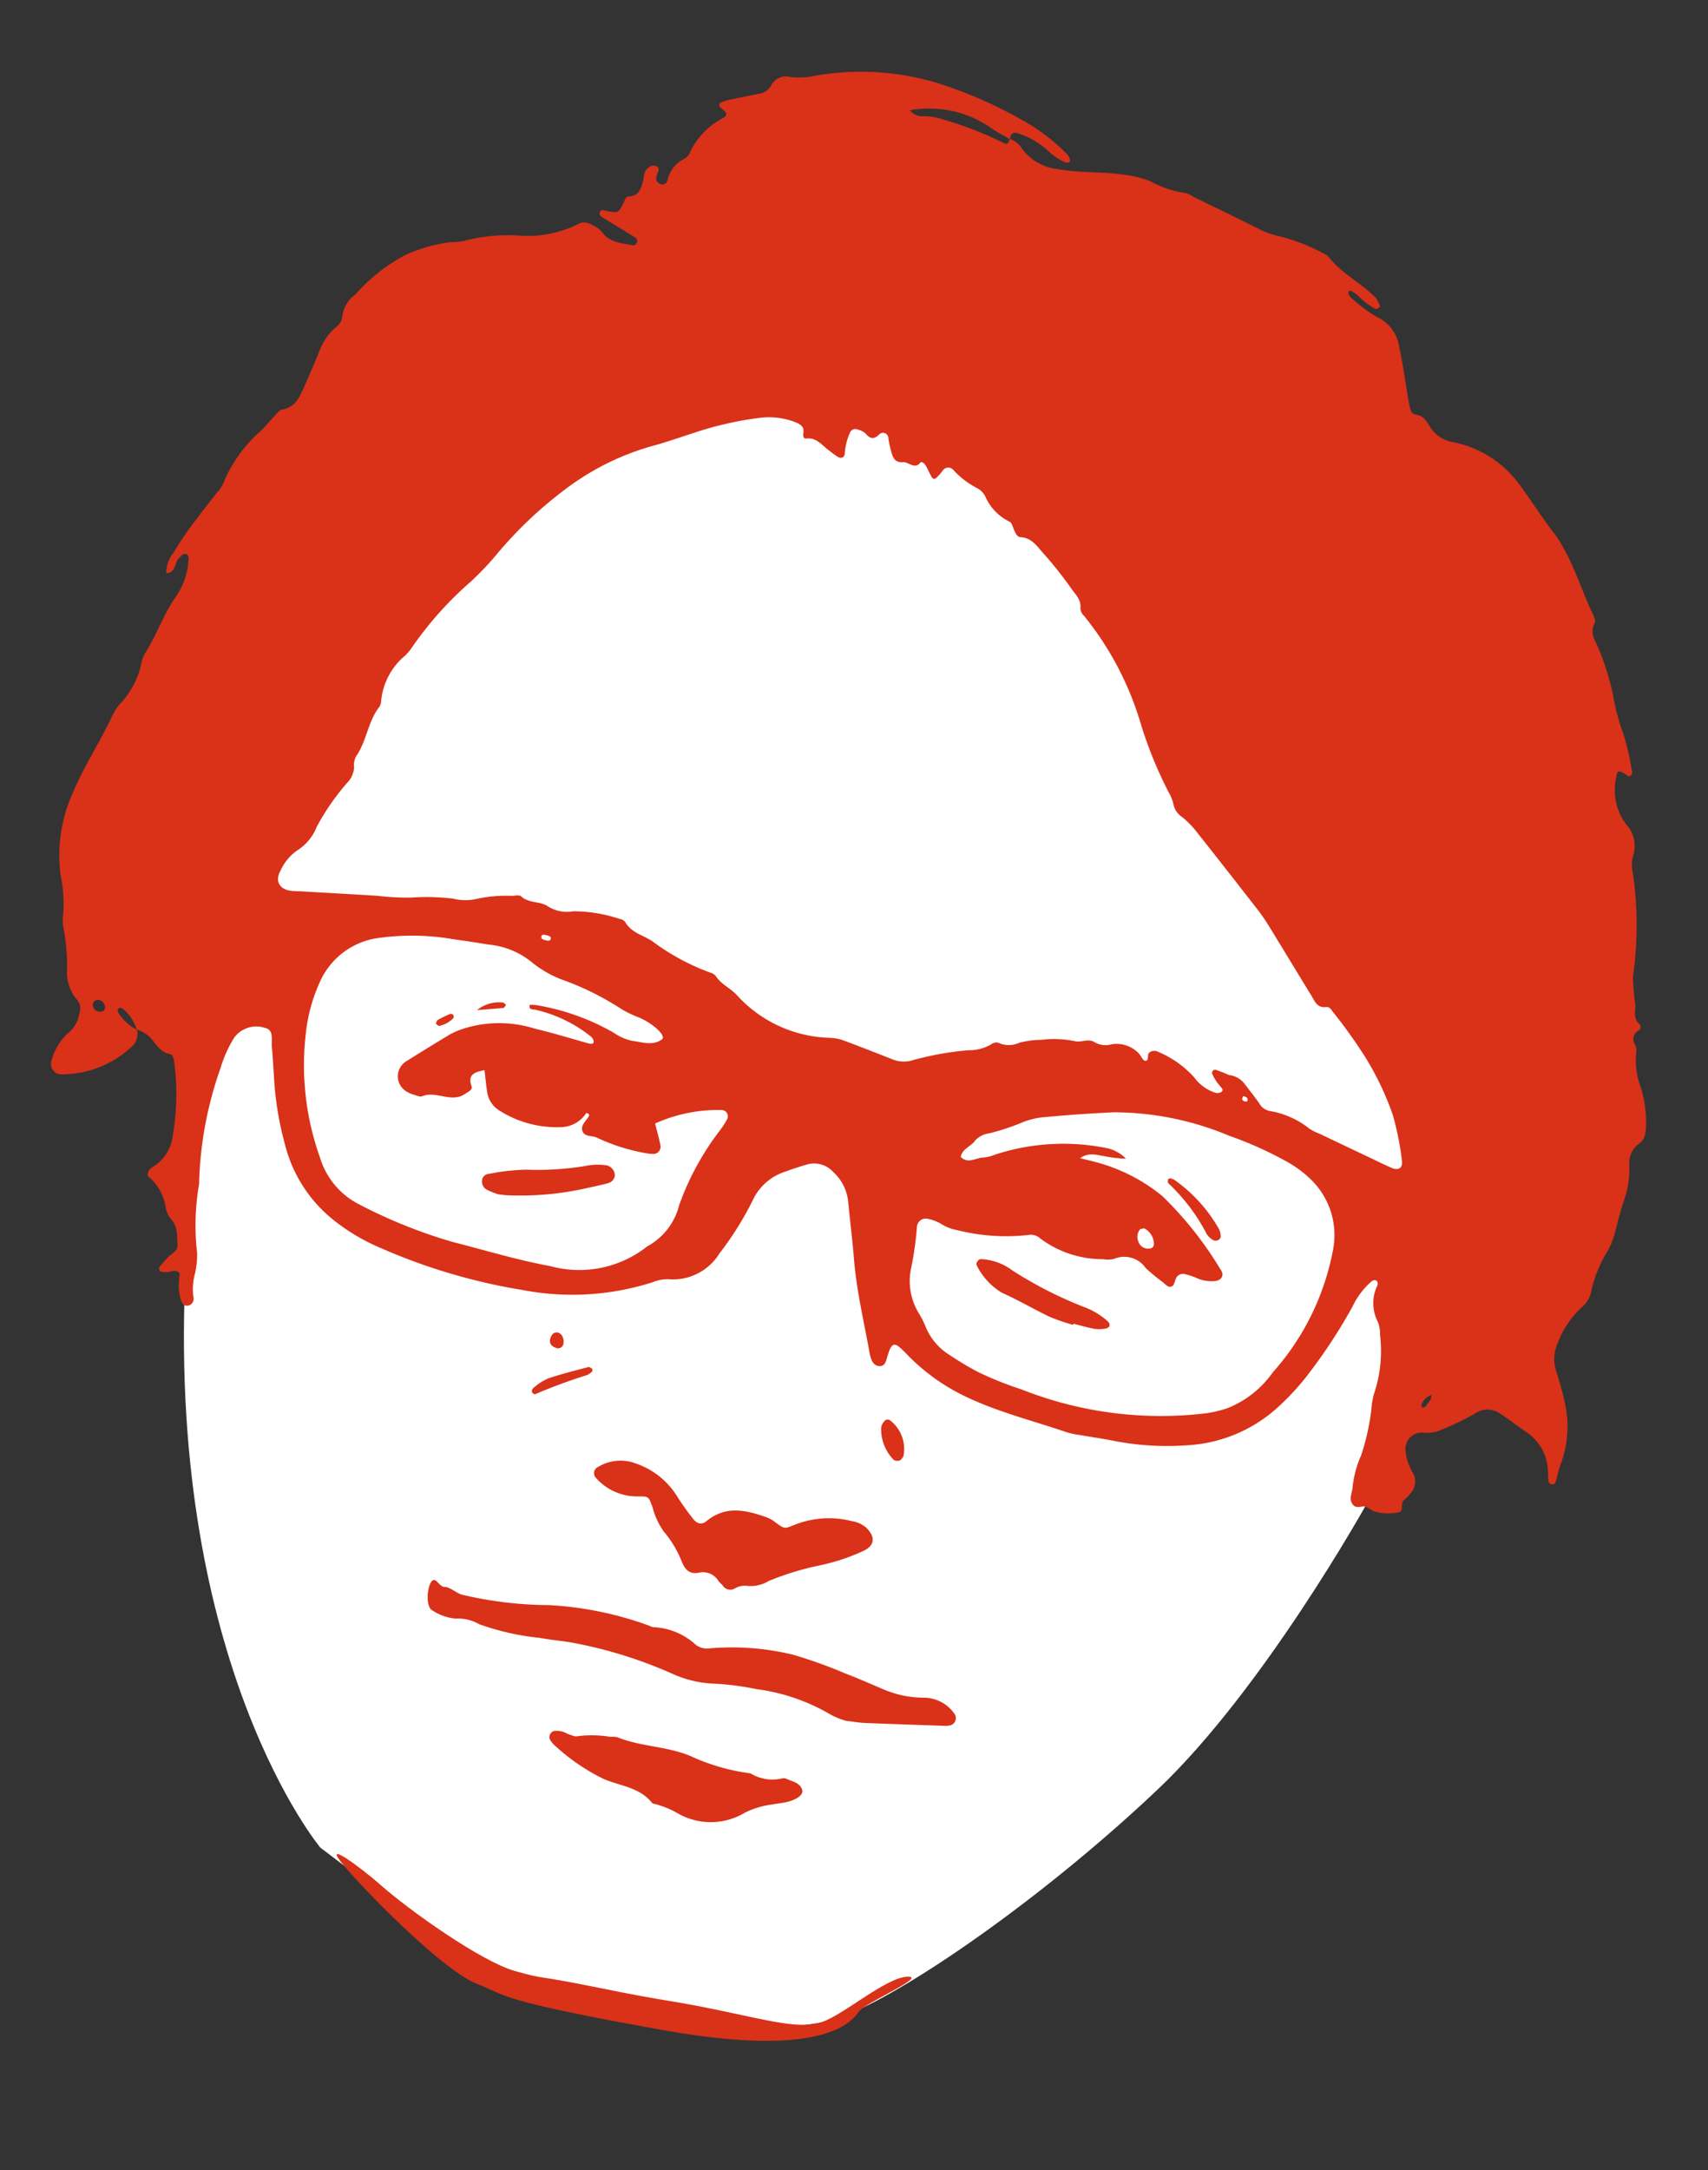 <?xml version="1.0" encoding="UTF-8"?>
<svg xmlns="http://www.w3.org/2000/svg" xmlns:xlink="http://www.w3.org/1999/xlink" width="100" height="127" viewBox="0 0 100 127">
  <rect x="0" y="0" width="100" height="127" fill="#333333" stroke="none"/>
  <defs>
    <clipPath id="clip-path">
      <rect id="長方形_25441" data-name="長方形 25441" width="100" height="127" transform="translate(852 728)" fill="none" stroke="#fff" stroke-width="1"></rect>
    </clipPath>
  </defs>
  <g id="img_pacqiao-hover" transform="translate(-852 -728)" clip-path="url(#clip-path)">
    <g id="グループ_60946" data-name="グループ 60946" transform="translate(-11207.779 12615.242) rotate(14)">
      <path id="パス_47639" data-name="パス 47639" d="M8888.793-14345.282h-6.257l-6.85-2.987-4.917-2.107s-11.138-8.127-15.709-30.266-3.148-31.313-3.148-31.313l17.186-26.765,20.627-6.406s21.041,16.084,21.742,17.486,12.278,17.285,12.979,18.162,2.275,14.18,2.625,15.405-1.756,9.453-1.756,9.453-3.2,11.851-7.767,19.028-10.889,14.616-14.579,17.322S8888.793-14345.282,8888.793-14345.282Z" transform="translate(-0.643 -0.905)" fill="#fff"></path>
      <g id="グループ_60945" data-name="グループ 60945" transform="translate(8841 -14460.259)">
        <path id="パス_47406" data-name="パス 47406" d="M683.119,69.221a.983.983,0,0,1-.1,1.087,5.97,5.97,0,0,1-3.174,2.4c-.125.036-.25.082-.378.108a.612.612,0,0,1-.769-.651,3.471,3.471,0,0,1,.519-1.738,1.805,1.805,0,0,0,.394-.949c0-.457.115-.857-.444-1.206a2.554,2.554,0,0,1-.89-1.557,11.917,11.917,0,0,0-.769-2.227,2.218,2.218,0,0,1-.21-.752,8.192,8.192,0,0,0-.713-2.227,8.91,8.91,0,0,1-.48-4.757c.26-1.735.851-3.384,1.183-5.1a2.791,2.791,0,0,1,.269-.729,4.913,4.913,0,0,0,.621-2.615,1.79,1.79,0,0,1,.089-.644c.391-1.206.49-2.484.956-3.67a4.2,4.2,0,0,0,.145-2.323.271.271,0,0,0-.171-.168.294.294,0,0,0-.213.082c-.062.056-.082.154-.135.22-.25.319.049.91-.533,1.061a1.85,1.85,0,0,1,.128-1.262,17.442,17.442,0,0,1,.812-2.2c.247-.608.526-1.2.788-1.8a1.865,1.865,0,0,0,.233-.608,8.243,8.243,0,0,1,1.436-3.6c.171-.3.325-.618.5-.923.109-.187.2-.453.362-.526.782-.348.838-1.061.959-1.748.112-.644.22-1.288.316-1.935a3.614,3.614,0,0,1,.585-1.718.892.892,0,0,0,.253-.723,1.826,1.826,0,0,1,.43-1.455,10.28,10.28,0,0,1,2.316-2.983,9.21,9.21,0,0,1,2.379-1.347,3.5,3.5,0,0,0,.618-.2,10.21,10.21,0,0,1,3.44-1.183,6.825,6.825,0,0,0,2.894-1.426.64.64,0,0,1,.578-.2,1.873,1.873,0,0,1,.86.269c.608.542,1.3.375,1.984.352a.266.266,0,0,0,.177-.164.233.233,0,0,0-.154-.312c-.66-.22-1.327-.421-1.991-.634-.161-.049-.391-.076-.381-.289.01-.237.233-.171.4-.184.657-.046.667-.046.818-.716.039-.171.023-.375.217-.43.552-.158.565-.595.575-1.041.006-.3-.105-.618.135-.877a.414.414,0,0,1,.46-.171c.151.053.148.187.128.322a1.16,1.16,0,0,0-.026.26.343.343,0,0,0,.315.352.29.29,0,0,0,.368-.269,1.848,1.848,0,0,1,.641-1.482.746.746,0,0,0,.243-.457,4.323,4.323,0,0,1,1.416-2.434c.191-.21.141-.335-.223-.493-.22-.1-.276-.23-.112-.365a3.344,3.344,0,0,1,.68-.378c.43-.214.867-.411,1.3-.621a.993.993,0,0,0,.6-.644.967.967,0,0,1,.953-.762,4.563,4.563,0,0,0,1.492-.463,15.532,15.532,0,0,1,7.031-1.278,25.808,25.808,0,0,1,5.155.867,11.25,11.25,0,0,1,3.009,1.248,1,1,0,0,1,.22.138c.082.089.2.21.187.306-.016.145-.187.138-.309.122a3.682,3.682,0,0,1-1.1-.411,4.549,4.549,0,0,0-2-.559c-.292,0-.351.2-.309.45-.414-.125-.841-.217-1.245-.378A6.328,6.328,0,0,0,714,6.06a.973.973,0,0,0,.913.125,3.628,3.628,0,0,1,1.163-.079,21.518,21.518,0,0,1,3.745.48c.237.076.263-.141.269-.319a1.389,1.389,0,0,1,.821.368,2.951,2.951,0,0,0,2.3.667c1.36-.079,2.651-.519,4-.637a6.241,6.241,0,0,1,1.422.007,6.375,6.375,0,0,0,2.2.181,1.39,1.39,0,0,1,.509.1c1.41.3,2.819.591,4.225.907a4.167,4.167,0,0,0,1.16.115,10.99,10.99,0,0,1,3.082.427c.982.8,2.257,1.048,3.315,1.7a1.439,1.439,0,0,1,.339.388.116.116,0,0,1,0,.122c-.056.056-.134.138-.194.128a4.051,4.051,0,0,1-1.193-.516,2.464,2.464,0,0,0-.483-.168c-.026-.007-.066.043-.1.069.019.266.253.338.434.421a7.254,7.254,0,0,0,1.574.637,2.268,2.268,0,0,1,1.646,1.36c.338.66.611,1.354.91,2.03.174.4.335.808.526,1.2.092.191.22.427.473.4.463-.056.719.23,1,.509a1.979,1.979,0,0,0,1.557.522,6.293,6.293,0,0,1,4.136,1.324c.926.726,1.764,1.567,2.684,2.29,1.482,1.163,2.359,2.789,3.525,4.192.109.131.247.335.214.46-.177.687.338,1.032.651,1.488a15.4,15.4,0,0,1,1.416,2.356,12.46,12.46,0,0,0,1.137,2.06,14.632,14.632,0,0,1,.956,1.863c.076.151.174.335-.029.44-.079.039-.233-.062-.355-.092-.342-.082-.407-.033-.371.279a3.353,3.353,0,0,0,1.258,2.615,1.843,1.843,0,0,1,.811,1.7,1.861,1.861,0,0,0,.207.884,21.29,21.29,0,0,1,1.5,5.953,15.074,15.074,0,0,0,.545,1.6c.076.394.092.775.493,1.005a.227.227,0,0,1,.066.342.584.584,0,0,0,.007.91.964.964,0,0,1,.161.49,4.461,4.461,0,0,0,.729,1.807,6.77,6.77,0,0,1,.772,1.8c.128.467.266,1.032-.032,1.4a1.406,1.406,0,0,0-.263,1.452,5.73,5.73,0,0,1,.164,2.2c-.039.565-.03,1.133-.043,1.7a4.837,4.837,0,0,1-.135,1.166,7.7,7.7,0,0,0-.388,2.434,1.73,1.73,0,0,1-.335,1.242,5.436,5.436,0,0,0-.831,2.319,2.319,2.319,0,0,0,.394,1.748c.286.49.585.972.825,1.485a6.247,6.247,0,0,1,.673,3.555c-.052.384-.02.779-.043,1.166,0,.056-.108.141-.177.151a.251.251,0,0,1-.22-.082c-.082-.2-.128-.411-.194-.618a2.839,2.839,0,0,0-1.82-1.919c-.575-.21-1.13-.476-1.712-.66a1.261,1.261,0,0,0-1.423.345,15.523,15.523,0,0,1-1.9,1.554,2.191,2.191,0,0,1-.729.26.963.963,0,0,0-.772,1.344,3.046,3.046,0,0,0,.706,1.094,1,1,0,0,1,.151,1.209,2,2,0,0,1-.263.453c-.207.246.217.673-.184.8a2.875,2.875,0,0,1-1.4.273,4.209,4.209,0,0,0-.5-.145c-.25-.01-.476.266-.742.076-.345-.246-.223-.634-.276-.966a6.1,6.1,0,0,1,.03-1.955,13.361,13.361,0,0,0-.066-2.733,4.864,4.864,0,0,1-.076-.913,7.893,7.893,0,0,0-.486-3.459,2.038,2.038,0,0,0-.309-.713,2.385,2.385,0,0,1-.545-2.076.262.262,0,0,0-.086-.227c-.131-.085-.243.01-.322.112a4.543,4.543,0,0,0-.706,1.679,31.211,31.211,0,0,1-1.449,4.212,14.64,14.64,0,0,1-1.5,2.756,8.587,8.587,0,0,1-4.484,3.249,16.311,16.311,0,0,1-4.242.788c-.654.03-1.3.1-1.958.145a5.257,5.257,0,0,1-.785.036c-2-.174-4.018-.171-6-.542a11.918,11.918,0,0,1-3.916-1.439c-.227-.135-.447-.279-.673-.407-.48-.266-.624-.2-.69.3a.827.827,0,0,1-.007.128c-.053.329.082.808-.381.861-.375.043-.582-.371-.72-.677-.752-1.672-1.6-3.3-2.188-5.046-.362-1.074-.772-2.135-1.153-3.207a2.717,2.717,0,0,0-1.262-1.449,1.506,1.506,0,0,0-1.616-.039c-.378.22-.749.453-1.11.7a3.15,3.15,0,0,0-1.446,2.1,18.607,18.607,0,0,1-1.137,3.482,3.206,3.206,0,0,1-2.536,2.185,2.207,2.207,0,0,0-.825.375,15.415,15.415,0,0,1-7.29,2.3,34.33,34.33,0,0,1-8.611-.365,11.729,11.729,0,0,1-3.013-.877,8.2,8.2,0,0,1-3.959-3.676,18.835,18.835,0,0,1-1.393-3.108c-.246-.746-.47-1.5-.726-2.244-.135-.388-.105-1-.69-.966a1.6,1.6,0,0,0-1.574.982,7.132,7.132,0,0,0-.348,1.925,21.674,21.674,0,0,0,.424,6.9,14,14,0,0,0,.864,3.942,5.091,5.091,0,0,1,.168,1.163,3.5,3.5,0,0,0,.247,1.4.4.4,0,0,1-.194.555c-.247.1-.417-.108-.519-.292a3.131,3.131,0,0,1-.286-.723,6.549,6.549,0,0,1-.115-.716c-.362-.2-.545.1-.789.138-.121.023-.292.069-.371.01-.191-.141-.03-.309.039-.457.056-.118.125-.23.181-.352.141-.306.535-.536.407-.923-.158-.483-.227-1.022-.72-1.35a1.487,1.487,0,0,1-.48-.6,2.865,2.865,0,0,0-1.462-1.524c-.128-.388.135-.568.289-.736a2.475,2.475,0,0,0,.552-1.955,13.95,13.95,0,0,0-.966-4.186c-.066-.171-.171-.375-.335-.365-.6.039-.946-.388-1.373-.674a1.933,1.933,0,0,0-.874-.25,2.5,2.5,0,0,0-1.114-1,.235.235,0,0,0-.217.049.241.241,0,0,0,.02.22,2.8,2.8,0,0,0,1.3.736m62.113-12.3.591-.591a1.332,1.332,0,0,1,.989.256c.371.3.756.591,1.117.9a.917.917,0,0,0,.69.309,5.035,5.035,0,0,1,2.536.44,2.9,2.9,0,0,0,.637.141q1.671.34,3.338.674c.43.089.857.184,1.288.25.4.062.6-.168.457-.532a16.572,16.572,0,0,0-1.166-2.48,16.93,16.93,0,0,0-2.385-2.9,29.116,29.116,0,0,0-2.484-2.116c-.138-.118-.276-.256-.46-.181-.49.194-.723-.168-.992-.437-1.12-1.1-2.234-2.208-3.354-3.308a10.438,10.438,0,0,0-.881-.785q-2.267-1.784-4.55-3.542a5.365,5.365,0,0,0-1.107-.687,1.141,1.141,0,0,1-.65-.585,2.619,2.619,0,0,0-.457-.634,24.153,24.153,0,0,1-2.678-3.706,18.208,18.208,0,0,0-4.626-5.109.6.6,0,0,1-.309-.394c-.069-.437-.4-.654-.713-.9a23.942,23.942,0,0,0-2.056-1.6c-.49-.306-.943-.811-1.646-.667-.171.036-.305-.131-.42-.269-.135-.168-.269-.44-.43-.46a2.916,2.916,0,0,1-1.721-1.091,1.15,1.15,0,0,0-.546-.342,4.91,4.91,0,0,1-1.669-.723.389.389,0,0,0-.556.181,1.3,1.3,0,0,0-.049.122c-.329.657-.326.654-.825.049a1.665,1.665,0,0,0-.273-.276.424.424,0,0,0-.23-.049c-.217.559-.677.158-1,.263-.493.158-.651-.131-.867-.5a7.334,7.334,0,0,1-.325-.687.311.311,0,0,0-.535-.089c-.236.394-.453.444-.815.177a1.14,1.14,0,0,0-.509-.112.33.33,0,0,0-.384.266,3.466,3.466,0,0,0,0,1.3c.023.23-.145.319-.335.273a5.063,5.063,0,0,1-.6-.243c-.473-.184-.89-.578-1.472-.355-.141.053-.223-.089-.233-.233-.026-.371-.217-.48-.588-.539a4.335,4.335,0,0,0-2.168.276A19.91,19.91,0,0,0,706.2,27.5c-.67.411-1.321.848-2.007,1.229a15.257,15.257,0,0,0-4.291,3.6,23.8,23.8,0,0,0-3.045,4.724,17.724,17.724,0,0,1-1.087,1.938,20.685,20.685,0,0,0-2.487,4.734,3.239,3.239,0,0,1-.24.463,3.914,3.914,0,0,0-.7,2.95.651.651,0,0,1-.059.381c-.407.986-.207,2.083-.594,3.075a1.075,1.075,0,0,0,.046.637,1.413,1.413,0,0,1-.181,1,13.74,13.74,0,0,0-1.1,2.924,2.864,2.864,0,0,1-.779,1.613,2.907,2.907,0,0,0-.66,1.406c-.171.631.191,1.032.838.976.26-.026.516-.1.772-.145,1.416-.266,2.832-.539,4.248-.8a15.568,15.568,0,0,0,1.925-.371,13.091,13.091,0,0,1,2.421-.542,2.923,2.923,0,0,0,1.265-.279,8.025,8.025,0,0,1,2.063-.716c.161-.059.385-.158.5-.1.542.3,1.146,0,1.656.187a2.071,2.071,0,0,0,1.521-.076,8.667,8.667,0,0,1,2.727-.223.527.527,0,0,1,.371.092c.493.519,1.176.5,1.787.7a13.306,13.306,0,0,0,3.781.976.58.58,0,0,1,.361.125c.427.4,1.028.473,1.495.8a7.6,7.6,0,0,0,5.763,1.1,3.085,3.085,0,0,1,.769-.076c1.041.112,2.079.25,3.114.384a1.779,1.779,0,0,0,1.252-.243,17.793,17.793,0,0,1,2.986-1.337,2.565,2.565,0,0,0,1.239-.68.453.453,0,0,1,.473-.154,1.49,1.49,0,0,0,1.1-.325,5.377,5.377,0,0,1,1.206-.473,6.065,6.065,0,0,1,1.9-.394c.388.01.719-.361,1.133-.223a1.291,1.291,0,0,0,1-.115,1.789,1.789,0,0,1,1.639.1c.187.1.368.381.509.355.266-.049-.02-.378.141-.549a.464.464,0,0,1,.473-.141,5.865,5.865,0,0,1,2.418.946,2.474,2.474,0,0,0,1.436.568.43.43,0,0,0,.328-.161c.079-.135-.082-.207-.177-.283l-.21-.158m-6.716,6.232c.3,0,.6-.007.907,0a10.3,10.3,0,0,1,4.3.989,21.207,21.207,0,0,1,4.34,3.344c.338.286.2.647-.246.762a2.063,2.063,0,0,1-.907.072,4.171,4.171,0,0,0-.782-.069.451.451,0,0,0-.473.371c-.033.164,0,.391-.1.49-.187.181-.4,0-.592-.089a11.387,11.387,0,0,1-1.176-.562,1.521,1.521,0,0,0-1.922-.072,1.624,1.624,0,0,1-.627.174,6.083,6.083,0,0,1-3.847-.283.819.819,0,0,0-.746-.03,11.708,11.708,0,0,1-4.1.729,2.605,2.605,0,0,1-1.035-.138,2.515,2.515,0,0,0-.769-.089.519.519,0,0,0-.532.608,18.938,18.938,0,0,1,.253,2.339,3.612,3.612,0,0,0,1.107,2.572,5.175,5.175,0,0,1,.516.595,3.478,3.478,0,0,0,1.764,1.3,18.5,18.5,0,0,0,1.879.572,19.955,19.955,0,0,0,2.724.375,22.168,22.168,0,0,0,10.822-1.258,7.3,7.3,0,0,0,1.157-.6,5.959,5.959,0,0,0,2.056-2.668,14.882,14.882,0,0,0,1.692-7.717,4.528,4.528,0,0,0-2.362-3.834,6.484,6.484,0,0,0-1.577-.631,21.945,21.945,0,0,0-3.607-.641,17.5,17.5,0,0,0-6.873.309c-1.255.378-2.5.775-3.735,1.212a4.473,4.473,0,0,0-1.284.637,13.47,13.47,0,0,1-1.768,1.117,1.311,1.311,0,0,0-.677.595c-.151.407-.618.644-.588,1.137.529.325.88-.184,1.314-.292a2.061,2.061,0,0,0,.575-.306,12.862,12.862,0,0,1,6.177-1.965,2.182,2.182,0,0,1,1.344.325,8.114,8.114,0,0,1-1.271.164c-.466.039-.953-.01-1.337.457m-35.081,3.433c-.509.246-.92.467-.516,1.091.132.207-.1.361-.249.529-.657.742-1.692.214-2.408.746-.115.085-.339.036-.509.03a1.4,1.4,0,0,1-.388-.059,1.034,1.034,0,0,1-.509-1.725c.7-.723,1.4-1.442,2.106-2.149a4.6,4.6,0,0,1,.618-.476,6.953,6.953,0,0,1,4.116-1.055c1.088-.013,2.175.049,3.262.079.128,0,.292-.01.276-.164a.434.434,0,0,0-.246-.266,8.094,8.094,0,0,0-3.558-.729c-.135.007-.352.105-.352-.2a3.24,3.24,0,0,1,.371-.076,13.582,13.582,0,0,1,4.8.473,3.024,3.024,0,0,0,1.153.2c.588-.076,1.248.007,1.675-.509.2-.243-.618-.733-1.567-.91a6.6,6.6,0,0,1-1.15-.23,16.544,16.544,0,0,0-3.565-.811,6.459,6.459,0,0,1-2.132-.552,4.68,4.68,0,0,0-2.792-.421c-.7.053-1.39.122-2.086.194a14.133,14.133,0,0,0-4.192.966,4.39,4.39,0,0,0-2.77,3.394,9.653,9.653,0,0,0-.072,3,16.055,16.055,0,0,0,2.576,6.932,4.543,4.543,0,0,0,2.891,2.1,29.783,29.783,0,0,0,5.828.808c1.965.01,3.936.112,5.891-.01a6.426,6.426,0,0,0,5.24-2.5,3.788,3.788,0,0,0,1.225-2.786,16.011,16.011,0,0,1,1.245-4.8,4.468,4.468,0,0,0,.256-.739.365.365,0,0,0-.447-.463,8.929,8.929,0,0,0-3.578,1.705c.214.4.43.775.614,1.166a.421.421,0,0,1-.322.595,3.893,3.893,0,0,1-.647.069,11.233,11.233,0,0,1-2.737-.2c-.3-.069-.664.122-.884-.118-.279-.315.013-.65.105-.969.029-.108-.017-.168-.184-.171a1.812,1.812,0,0,1-1.262,1.173,6.273,6.273,0,0,1-3.735-.085,1.524,1.524,0,0,1-.93-.864c-.167-.394-.309-.8-.46-1.2m39.707-.371c-.086.049-.191.072-.223.131a.693.693,0,0,0,.108.733.579.579,0,0,0,.7.207.251.251,0,0,0,.2-.289,1.03,1.03,0,0,0-.779-.782M680.53,68.068a.3.3,0,0,0-.279.246.384.384,0,0,0,.4.414c.181-.007.371-.089.341-.3a.441.441,0,0,0-.463-.361m24.526-10.024c-.118.007-.286-.007-.283.145s.161.158.283.158.282,0,.282-.151-.164-.141-.282-.151M761.82,71.62a.953.953,0,0,0-.407.582c-.02.069-.017.2.023.227.148.079.217-.059.253-.161.066-.184.22-.348.132-.647M747.226,57.532c-.029-.062-.043-.154-.1-.187a.569.569,0,0,0-.23-.026c0,.072-.033.171,0,.2a.219.219,0,0,0,.322.01" transform="translate(-675.989 -4.085)" fill="#da3119"></path>
        <path id="パス_47407" data-name="パス 47407" d="M711.222,34.884a4.225,4.225,0,0,1-1.015-.141,11.4,11.4,0,0,0-4.537-.391,15.807,15.807,0,0,0-2.6.312,6.529,6.529,0,0,1-2.343.02,25.967,25.967,0,0,0-6.262-.355c-.611.043-1.216.151-1.827.181a14.98,14.98,0,0,1-3.64.085,2.5,2.5,0,0,0-1.433.016,2.965,2.965,0,0,1-1.472-.151c-.4-.138-.608-1.255-.408-1.639.174-.329.5.243.841.141.2-.062.808.187,1.022.2a22.512,22.512,0,0,0,5.132-.641,20.261,20.261,0,0,1,5.992-.25.7.7,0,0,0,.26.023,3.9,3.9,0,0,1,2.661.407,1.117,1.117,0,0,0,.884-.02,15.239,15.239,0,0,1,4.754-.8,27.193,27.193,0,0,1,3.253.325c.821.1,1.639.243,2.461.371a5.968,5.968,0,0,0,2.339-.108,2.189,2.189,0,0,1,1.965.476.436.436,0,0,1-.118.742,1.546,1.546,0,0,1-.246.082c-1.534.325-3.065.654-4.6.972-.342.069-.69.092-1.061.138" transform="translate(-654 59.447)" fill="#da3119"></path>
        <path id="パス_47408" data-name="パス 47408" d="M690.149,29.255a4.585,4.585,0,0,1,2.815,1.225,15.3,15.3,0,0,0,1.284,1.107c.309.24.585.24.805-.059.854-1.153,2.05-1.186,3.3-1.068a1.766,1.766,0,0,1,.506.115c.7.292.71.312,1.163-.02a5.442,5.442,0,0,1,3.3-1.081,1.682,1.682,0,0,1,.887.164c.506.3.857.769.207,1.337a11.8,11.8,0,0,1-2.306,1.465,16.646,16.646,0,0,0-2.678,1.61,2.033,2.033,0,0,1-1.15.582,1.15,1.15,0,0,0-.687.338.523.523,0,0,1-.713-.01c-.105-.076-.23-.131-.329-.217a1.055,1.055,0,0,0-1.216-.171c-.5.233-.815.016-1.107-.371a6.241,6.241,0,0,0-1.456-1.469,4.247,4.247,0,0,1-.979-1.209c-.394-.591-.378-.575-1.015-.417a3.2,3.2,0,0,1-2.615-.457.4.4,0,0,1-.036-.664,2.536,2.536,0,0,1,2.024-.733" transform="translate(-648.608 53.435)" fill="#da3119"></path>
        <path id="パス_47409" data-name="パス 47409" d="M689.341,34.611c.181,0,.444.079.6-.013a6.716,6.716,0,0,1,1.9-.43,1.087,1.087,0,0,1,.384-.072c1.472.207,2.94-.2,4.422.033a11.966,11.966,0,0,0,3.64.131,2.467,2.467,0,0,0,1.883-.168.471.471,0,0,1,.26-.03c.371.079.808.016,1.038.421.128.223-.148.585-.657.861-.269.145-.562.243-.838.371a4.991,4.991,0,0,0-1.455.864,3.874,3.874,0,0,1-3.729,1,5.456,5.456,0,0,0-1.544-.227.185.185,0,0,1-.128-.016c-.933-.733-2.083-.5-3.134-.687a11.938,11.938,0,0,1-3.272-1.235,1.476,1.476,0,0,1-.3-.237.376.376,0,0,1,.128-.549,1.29,1.29,0,0,1,.8-.02" transform="translate(-647.777 64.408)" fill="#da3119"></path>
        <path id="パス_47410" data-name="パス 47410" d="M694.416,29.3c-.036.066-.069.217-.161.279a.4.4,0,0,1-.355.036,2.567,2.567,0,0,1-1.156-1.662.726.726,0,0,1,.082-.371.253.253,0,0,1,.322-.154,2.123,2.123,0,0,1,1.268,1.873" transform="translate(-637.707 49.214)" fill="#da3119"></path>
        <path id="パス_47411" data-name="パス 47411" d="M689.7,27.985a1.4,1.4,0,0,1-.23.279,31.952,31.952,0,0,0-2.7,1.837c-.026.026-.174-.026-.207-.079a.254.254,0,0,1,.01-.233,3.423,3.423,0,0,1,.707-.765c.69-.444,1.419-.828,2.139-1.225.053-.03.158.023.233.053.023.01.026.072.046.135" transform="translate(-651.864 50.089)" fill="#da3119"></path>
        <path id="パス_47412" data-name="パス 47412" d="M687.08,28.225c-.322-.033-.48-.21-.437-.522.026-.177.1-.342.309-.371.266-.039.522.283.506.627a.321.321,0,0,1-.378.266" transform="translate(-651.656 49.035)" fill="#da3119"></path>
        <path id="パス_47413" data-name="パス 47413" d="M697.371,20.657a2.878,2.878,0,0,1-.414-.437.181.181,0,0,1,.151-.269,8.445,8.445,0,0,1,.854.115l-.591.591" transform="translate(-628.125 32.175)" fill="#da3119"></path>
        <path id="パス_47414" data-name="パス 47414" d="M700.044,26.71a11.545,11.545,0,0,1-1.433-.122c-1.022-.207-2.03-.509-3.059-.69a3.83,3.83,0,0,1-1.817-1.189c-.122-.1-.017-.391.141-.427a3.288,3.288,0,0,1,1.928.194,23.756,23.756,0,0,0,4.58,1.064,4.29,4.29,0,0,1,1.613.5.3.3,0,0,1,.125.21.281.281,0,0,1-.151.194,2.126,2.126,0,0,1-.618.187c-.434.03-.871.01-1.308.01l0,.072" transform="translate(-635.552 41.919)" fill="#da3119"></path>
        <path id="パス_47415" data-name="パス 47415" d="M696.727,22.022a1.3,1.3,0,0,1,.256.026A8.915,8.915,0,0,1,700.21,24.2a.976.976,0,0,1,.194.335.261.261,0,0,1-.1.338.331.331,0,0,1-.24.056,1.164,1.164,0,0,1-.45-.24,11.019,11.019,0,0,0-2.921-2.362c-.049-.026-.056-.145-.062-.223,0-.023.059-.053.092-.079" transform="translate(-628.805 36.909)" fill="#da3119"></path>
        <path id="パス_47416" data-name="パス 47416" d="M685.9,27.408a5.609,5.609,0,0,1-.68-.089.559.559,0,0,1-.434-.437.432.432,0,0,1,.312-.509,11.925,11.925,0,0,1,2.08-.769,17.28,17.28,0,0,0,3.233-1.022,3.645,3.645,0,0,1,1.252-.355.627.627,0,0,1,.588.434.522.522,0,0,1-.263.555c-.417.237-.854.437-1.281.654a17.643,17.643,0,0,1-4.192,1.446c-.21.049-.427.066-.614.092" transform="translate(-655.917 41.95)" fill="#da3119"></path>
        <path id="パス_47417" data-name="パス 47417" d="M683.954,22.655a2.051,2.051,0,0,1,1.357-.792c.059-.016.148.059.223.092-.039.072-.062.187-.118.207-.486.174-.976.332-1.462.493" transform="translate(-657.785 36.541)" fill="#da3119"></path>
        <path id="パス_47418" data-name="パス 47418" d="M683.3,23.046c.02-.082.01-.191.062-.24a5.7,5.7,0,0,1,.591-.493.161.161,0,0,1,.237.217,1.556,1.556,0,0,1-.667.595c-.056.023-.148-.049-.223-.079" transform="translate(-659.282 37.507)" fill="#da3119"></path>
        <path id="パス_47419" data-name="パス 47419" d="M688,39.187c2.146,1.124,6.942,2.967,8.926,3.026s.963-.059,5.112-.24,3.969-.3,7.034-.421,4.872-.059,6.015-.782,3.006-3.427,4.209-3.788-1.984,2.06-2.224,2.622-1.022,3.21-10.947,3.873-9.262.24-11.183,0-6.995-3.262-9.048-4.708c-2.112-1.485.917-.2,2.106.417" transform="translate(-655.009 71.015)" fill="#da3119"></path>
      </g>
    </g>
  </g>
</svg>
